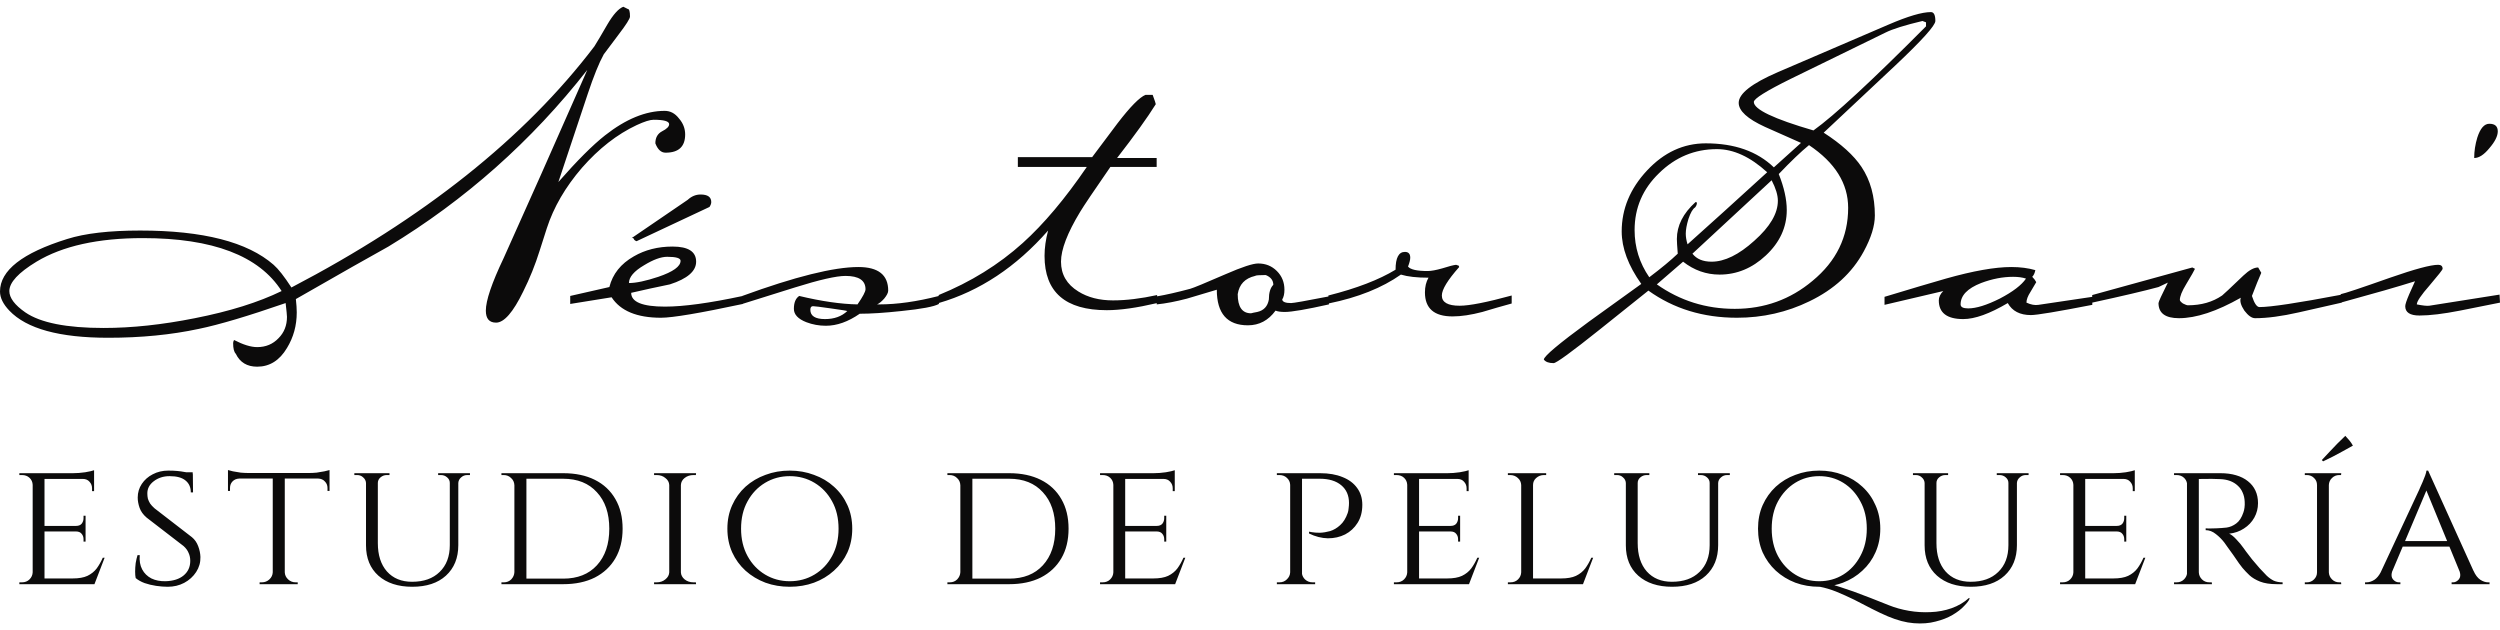 <svg xmlns="http://www.w3.org/2000/svg" width="274" height="69" viewBox="0 0 274 69" fill="none"><path fill-rule="evenodd" clip-rule="evenodd" d="M61.197 19.952C63.245 17.612 64.951 15.905 66.317 14.832C68.592 13.044 70.77 12.15 72.851 12.15C73.469 12.15 73.989 12.427 74.411 12.979C74.866 13.499 75.094 14.085 75.094 14.735C75.094 16.068 74.379 16.734 72.948 16.734C72.461 16.734 72.087 16.393 71.827 15.71C71.827 15.092 72.071 14.653 72.558 14.393C73.078 14.133 73.338 13.873 73.338 13.613C73.338 13.288 72.77 13.126 71.632 13.126C71.242 13.126 70.624 13.321 69.779 13.711C67.633 14.719 65.634 16.279 63.781 18.392C61.961 20.505 60.676 22.716 59.929 25.024L59.149 27.462C58.661 29.022 58.06 30.517 57.344 31.948C56.239 34.224 55.248 35.361 54.37 35.361C53.622 35.361 53.248 34.922 53.248 34.045C53.248 32.939 53.899 31.021 55.199 28.291C55.719 27.153 57.101 24.065 59.344 19.026C60.286 16.913 61.961 13.126 64.366 7.664C58.255 15.466 50.989 21.919 42.569 27.023C40.684 28.063 37.303 29.981 32.427 32.777C32.492 33.362 32.524 33.85 32.524 34.24C32.524 35.67 32.167 36.97 31.452 38.141C30.639 39.506 29.55 40.189 28.185 40.189C27.079 40.189 26.299 39.717 25.844 38.775C25.649 38.58 25.551 38.19 25.551 37.604C25.551 37.507 25.584 37.393 25.649 37.263C26.657 37.783 27.502 38.043 28.185 38.043C29.127 38.043 29.907 37.718 30.525 37.068C31.143 36.45 31.452 35.67 31.452 34.727C31.452 34.565 31.403 34.061 31.305 33.216C27.177 34.646 24.007 35.589 21.797 36.044C18.773 36.694 15.458 37.019 11.849 37.019C6.518 37.019 2.909 36.028 1.024 34.045C0.341 33.33 0 32.631 0 31.948C0 29.64 2.454 27.722 7.363 26.194C9.314 25.576 11.979 25.267 15.36 25.267C22.252 25.267 27.128 26.519 29.989 29.022C30.509 29.477 31.159 30.306 31.939 31.509C46.438 23.935 57.507 15.125 65.146 5.08C65.472 4.56 65.943 3.763 66.561 2.691C67.211 1.585 67.796 0.935 68.316 0.74L68.804 0.984C68.966 0.984 69.047 1.26 69.047 1.813C69.047 2.04 68.625 2.707 67.779 3.812C67.259 4.495 66.723 5.21 66.17 5.958C65.65 6.9 65.065 8.347 64.415 10.297L61.197 19.952ZM15.653 26.096C10.744 26.096 6.859 26.958 3.999 28.681C2.016 29.884 1.024 30.956 1.024 31.899C1.024 32.647 1.609 33.427 2.779 34.24C4.437 35.377 7.298 35.946 11.362 35.946C14.45 35.946 17.782 35.589 21.358 34.874C25.161 34.126 28.331 33.134 30.866 31.899C28.396 28.031 23.325 26.096 15.653 26.096ZM199.876 14.54C201.794 15.775 203.176 17.027 204.021 18.294C204.996 19.757 205.484 21.529 205.484 23.61C205.484 24.747 205.077 26.064 204.265 27.559C202.997 29.9 201.014 31.72 198.316 33.021C195.845 34.224 193.196 34.825 190.367 34.825C186.661 34.825 183.427 33.833 180.664 31.85L175.3 36.141C172.244 38.58 170.57 39.799 170.277 39.799C169.757 39.799 169.4 39.669 169.205 39.408C169.205 39.051 170.846 37.669 174.13 35.264C175.397 34.353 177.315 32.972 179.884 31.119C178.453 29.103 177.738 27.185 177.738 25.365C177.738 22.894 178.664 20.668 180.517 18.684C182.37 16.701 184.516 15.71 186.954 15.71C190.107 15.71 192.594 16.588 194.415 18.343L197.389 15.661L193.439 13.906C191.521 13.028 190.562 12.15 190.562 11.273C190.562 10.265 191.993 9.143 194.854 7.908L206.995 2.691C209.108 1.78 210.653 1.325 211.628 1.325C211.953 1.325 212.115 1.65 212.115 2.3C212.115 2.788 210.669 4.397 207.776 7.128L199.876 14.54ZM192.22 11.175C192.22 11.988 194.398 13.028 198.755 14.296C201.03 12.671 205.142 8.867 211.091 2.886V2.447L210.701 2.3C208.783 2.756 207.434 3.178 206.654 3.568L196.268 8.64C193.569 9.972 192.22 10.818 192.22 11.175ZM179.152 25.219C179.152 27.104 179.688 28.827 180.761 30.387C182.094 29.38 183.134 28.518 183.882 27.803C183.817 26.99 183.785 26.454 183.785 26.194C183.785 24.731 184.467 23.382 185.833 22.147C185.93 22.147 185.979 22.179 185.979 22.244C185.979 22.407 185.914 22.569 185.784 22.732C185.524 22.894 185.28 23.317 185.052 24C184.857 24.65 184.76 25.186 184.76 25.609C184.76 25.966 184.825 26.357 184.955 26.779C187.393 24.601 190.302 21.968 193.683 18.88C191.83 17.189 189.994 16.344 188.173 16.344C185.735 16.344 183.622 17.222 181.834 18.977C180.046 20.7 179.152 22.781 179.152 25.219ZM194.951 19.075C195.536 20.538 195.829 21.854 195.829 23.024C195.829 24.91 195.065 26.568 193.537 27.998C192.042 29.396 190.351 30.095 188.466 30.095C187.003 30.095 185.67 29.623 184.467 28.681L181.59 31.168C184.126 32.956 186.97 33.85 190.124 33.85C193.374 33.85 196.219 32.826 198.657 30.778C201.258 28.632 202.558 25.966 202.558 22.781C202.558 20.115 201.128 17.823 198.267 15.905C197.389 16.62 196.284 17.677 194.951 19.075ZM185.491 27.803C185.946 28.388 186.645 28.681 187.588 28.681C189.018 28.681 190.579 27.917 192.269 26.389C193.992 24.861 194.854 23.398 194.854 22C194.854 21.383 194.626 20.635 194.171 19.757L185.491 27.803ZM267.71 29.461C267.71 29.558 267.238 30.16 266.296 31.265C265.353 32.338 264.882 33.037 264.882 33.362C265.532 33.492 265.987 33.541 266.247 33.508L273.951 32.289L274 33.167L269.611 34.045C267.791 34.402 266.312 34.581 265.174 34.581C264.134 34.581 263.614 34.24 263.614 33.557C263.614 33.362 263.76 32.923 264.053 32.24C264.443 31.395 264.654 30.924 264.686 30.826C262.854 31.405 260.179 32.174 256.662 33.135V33.167L251.932 34.24C250.079 34.662 248.486 34.874 247.153 34.874C246.796 34.874 246.405 34.597 245.983 34.045C245.593 33.46 245.463 32.988 245.593 32.631C242.96 34.126 240.7 34.874 238.815 34.874C237.319 34.874 236.572 34.321 236.572 33.216C236.572 33.086 236.913 32.338 237.596 30.973L236.572 31.46C235.013 31.883 232.594 32.451 229.316 33.165V33.411C225.48 34.159 223.237 34.532 222.587 34.532C221.384 34.532 220.539 34.093 220.051 33.216C218.068 34.386 216.443 34.971 215.175 34.971C213.387 34.971 212.493 34.289 212.493 32.923C212.493 32.566 212.655 32.224 212.981 31.899L206.544 33.411V32.533C209.437 31.655 211.68 30.989 213.273 30.534C216.264 29.689 218.653 29.266 220.441 29.266C221.416 29.266 222.294 29.38 223.074 29.607C223.009 29.933 222.896 30.176 222.733 30.339C222.928 30.534 223.074 30.729 223.172 30.924C223.107 31.054 222.896 31.412 222.538 31.997C222.245 32.452 222.099 32.842 222.099 33.167C222.587 33.395 223.026 33.476 223.416 33.411L229.306 32.535V32.338L240.278 29.315L240.57 29.461C240.505 29.624 240.18 30.192 239.595 31.168C239.14 31.916 238.912 32.484 238.912 32.874C238.912 32.972 239.026 33.102 239.254 33.265C239.514 33.395 239.692 33.46 239.79 33.46C241.253 33.46 242.504 33.102 243.545 32.387C243.642 32.322 244.422 31.59 245.885 30.192C246.503 29.607 247.039 29.315 247.494 29.315L247.836 29.9C247.576 30.485 247.234 31.33 246.812 32.436C247.072 33.248 247.348 33.655 247.641 33.655C248.866 33.655 251.833 33.207 256.543 32.312V32.24C256.933 32.175 258.737 31.574 261.956 30.436C264.654 29.494 266.409 29.022 267.222 29.022C267.547 29.022 267.71 29.168 267.71 29.461ZM271.172 17.319C271.172 16.572 271.286 15.824 271.513 15.076C271.838 14.068 272.277 13.565 272.83 13.565C273.447 13.565 273.756 13.841 273.756 14.393C273.756 14.914 273.447 15.531 272.83 16.246C272.245 16.962 271.692 17.319 271.172 17.319ZM215.711 33.801C215.159 33.801 214.882 33.655 214.882 33.362C214.882 32.387 215.63 31.607 217.125 31.021C218.328 30.566 219.498 30.339 220.636 30.339C221.189 30.339 221.66 30.404 222.05 30.534C221.563 31.249 220.604 31.98 219.173 32.728C217.743 33.443 216.589 33.801 215.711 33.801ZM154.563 28.242C154.563 27.819 154.368 27.608 153.978 27.608C153.296 27.608 152.954 28.258 152.954 29.558C151.134 30.664 148.679 31.607 145.591 32.387V32.496C143.125 32.976 141.763 33.216 141.505 33.216C140.888 33.216 140.563 33.086 140.53 32.826C140.693 32.566 140.774 32.208 140.774 31.753C140.774 30.94 140.498 30.258 139.945 29.705C139.392 29.152 138.71 28.876 137.897 28.876C137.312 28.876 136.125 29.266 134.337 30.046C132.094 31.021 130.794 31.558 130.436 31.655C128.993 32.04 127.787 32.314 126.819 32.478V32.338C125.031 32.728 123.422 32.923 121.991 32.923C120.496 32.923 119.228 32.598 118.188 31.948C116.92 31.168 116.286 30.079 116.286 28.681C116.286 27.348 116.985 25.528 118.383 23.22C118.773 22.569 119.878 20.928 121.699 18.295H126.77V17.319H122.43C124.348 14.849 125.762 12.882 126.673 11.419C126.673 11.354 126.559 11.013 126.331 10.395H125.551C124.901 10.655 123.877 11.695 122.479 13.516C121.244 15.174 120.317 16.409 119.7 17.222H111.556V18.295H119.114C116.741 21.773 114.401 24.552 112.093 26.633C109.459 29.006 106.387 30.908 102.877 32.338V32.443C100.482 33.056 98.314 33.362 96.371 33.362H96.127C96.355 33.265 96.615 33.053 96.908 32.728C97.2 32.371 97.347 32.078 97.347 31.851C97.347 30.128 96.258 29.266 94.079 29.266C91.381 29.266 87.139 30.323 81.353 32.436V32.449C77.742 33.22 74.919 33.606 72.883 33.606C70.412 33.606 69.177 33.102 69.177 32.094C70.575 31.769 71.989 31.46 73.419 31.168C75.337 30.55 76.296 29.721 76.296 28.681C76.296 27.576 75.435 27.023 73.712 27.023C72.119 27.023 70.705 27.381 69.469 28.096C68.039 28.909 67.145 30.03 66.787 31.46L62.496 32.436V33.313L67.031 32.582C68.007 34.077 69.811 34.825 72.444 34.825C73.712 34.825 76.703 34.321 81.416 33.313V33.293L87.106 31.509C89.805 30.664 91.658 30.241 92.665 30.241C94.128 30.241 94.86 30.729 94.86 31.704C94.86 31.964 94.567 32.517 93.982 33.362C92.162 33.33 90.032 33.021 87.594 32.436C87.204 32.696 87.009 33.167 87.009 33.85C87.009 34.467 87.464 34.955 88.374 35.313C89.057 35.573 89.772 35.703 90.52 35.703C91.723 35.703 92.958 35.264 94.226 34.386C95.429 34.386 96.94 34.289 98.761 34.093C101.004 33.866 102.385 33.606 102.905 33.313V33.208C107.38 31.904 111.369 29.258 114.872 25.268C114.612 26.243 114.482 27.169 114.482 28.047C114.482 32.013 116.758 33.996 121.309 33.996C122.763 33.996 124.586 33.739 126.779 33.225V33.362C127.754 33.264 128.86 33.053 130.095 32.728C130.518 32.598 131.607 32.273 133.362 31.753C133.362 34.354 134.5 35.654 136.775 35.654C138.011 35.654 139.018 35.117 139.799 34.045C140.026 34.142 140.368 34.191 140.823 34.191C141.57 34.191 143.18 33.915 145.65 33.362V33.252C148.842 32.601 151.472 31.549 153.539 30.095C154.287 30.323 155.295 30.436 156.563 30.436C156.303 30.891 156.173 31.428 156.173 32.045C156.173 33.801 157.18 34.679 159.196 34.679C160.139 34.679 161.228 34.516 162.463 34.191C163.536 33.866 164.608 33.557 165.681 33.264V32.387C162.951 33.134 161.049 33.508 159.976 33.508C158.676 33.508 158.026 33.134 158.026 32.387C158.026 31.737 158.659 30.696 159.927 29.266L159.879 29.12L159.586 29.022C159.293 29.055 158.789 29.185 158.074 29.412C157.392 29.607 156.855 29.705 156.465 29.705C155.295 29.705 154.58 29.542 154.32 29.217C154.482 28.795 154.563 28.47 154.563 28.242ZM137.556 30.241C136.45 30.501 135.816 31.168 135.654 32.24C135.654 33.638 136.142 34.337 137.117 34.337C137.214 34.305 137.442 34.256 137.799 34.191C138.515 34.029 138.937 33.573 139.067 32.826C139.067 32.078 139.23 31.542 139.555 31.216C139.555 30.729 139.279 30.371 138.726 30.144C138.011 30.144 137.621 30.176 137.556 30.241ZM92.861 34.093C92.828 34.061 92.227 33.964 91.056 33.801C89.918 33.638 89.268 33.557 89.106 33.557C88.911 33.557 88.813 33.687 88.813 33.947C88.813 34.63 89.35 34.971 90.422 34.971C91.43 34.971 92.243 34.679 92.861 34.093ZM70.591 29.071C71.599 28.453 72.444 28.145 73.127 28.145C74.102 28.145 74.59 28.291 74.59 28.583C74.59 29.201 73.777 29.786 72.151 30.339C70.786 30.794 69.713 31.021 68.933 31.021C68.933 30.371 69.486 29.721 70.591 29.071ZM69.469 26.194C69.437 26.096 69.356 26.064 69.226 26.096L75.37 21.903C75.792 21.513 76.264 21.318 76.784 21.318C77.564 21.318 77.954 21.594 77.954 22.147C77.954 22.309 77.889 22.488 77.759 22.683L69.762 26.438C69.6 26.373 69.502 26.292 69.469 26.194ZM255.242 62.729V53.159C255.256 52.849 255.371 52.592 255.587 52.389C255.803 52.173 256.067 52.065 256.378 52.065H256.479H256.58L256.601 51.862H255.242H255.202H254.006H253.945H252.607V52.065H252.708H252.83C253.141 52.065 253.404 52.173 253.62 52.389C253.837 52.592 253.945 52.849 253.945 53.159V62.729C253.945 63.026 253.837 63.283 253.62 63.499C253.404 63.715 253.141 63.824 252.83 63.824H252.708H252.607V64.026H253.945H254.006H255.202H255.242H256.601L256.58 63.824H256.479H256.378C256.067 63.824 255.803 63.715 255.587 63.499C255.371 63.283 255.256 63.026 255.242 62.729ZM255.323 49.51C255.04 49.807 254.756 50.111 254.472 50.422L254.614 50.564C254.979 50.389 255.337 50.213 255.688 50.037C256.053 49.848 256.418 49.652 256.783 49.449L257.878 48.841C257.77 48.638 257.641 48.449 257.493 48.273C257.344 48.098 257.195 47.929 257.047 47.767C256.763 48.037 256.472 48.321 256.175 48.618C255.891 48.902 255.607 49.199 255.323 49.51ZM271.084 62.546L266.123 51.578H265.94C265.927 51.713 265.879 51.896 265.798 52.125C265.717 52.355 265.623 52.592 265.514 52.835C265.42 53.065 265.332 53.261 265.251 53.423L265.149 53.666L260.918 62.735C260.723 63.098 260.498 63.366 260.243 63.54C259.946 63.729 259.655 63.824 259.371 63.824H259.29H259.209V64.026H263.082V63.824H262.919C262.676 63.824 262.46 63.715 262.271 63.499C262.101 63.294 262.067 63.018 262.168 62.673L263.335 59.911H268.457L269.59 62.672C269.691 63.018 269.657 63.294 269.488 63.499C269.299 63.715 269.089 63.824 268.86 63.824H268.697V64.026H272.854V63.824H272.773H272.691C272.421 63.824 272.137 63.729 271.84 63.54C271.543 63.337 271.293 63.006 271.09 62.546H271.084ZM268.208 59.303L265.933 53.761L263.592 59.303H268.208ZM240.991 51.862H243.363C243.998 51.862 244.566 51.936 245.066 52.085C245.579 52.234 246.012 52.45 246.363 52.734C246.728 53.017 247.005 53.362 247.194 53.768C247.384 54.173 247.478 54.633 247.478 55.146C247.478 55.714 247.343 56.241 247.073 56.728C246.802 57.214 246.424 57.613 245.937 57.924C245.464 58.235 244.924 58.424 244.315 58.492C244.545 58.586 244.809 58.796 245.106 59.12C245.417 59.444 245.681 59.762 245.897 60.073L246.16 60.438C246.336 60.668 246.559 60.958 246.829 61.31C247.113 61.648 247.39 61.972 247.661 62.283C247.945 62.594 248.201 62.864 248.431 63.094C248.674 63.324 248.931 63.506 249.202 63.641C249.485 63.763 249.81 63.824 250.175 63.824V64.026H249.546C248.803 64.026 248.188 63.932 247.701 63.742C247.228 63.553 246.843 63.324 246.546 63.053C246.248 62.769 245.991 62.499 245.775 62.242C245.721 62.175 245.593 62.006 245.39 61.735C245.201 61.452 244.991 61.147 244.762 60.823C244.532 60.499 244.322 60.208 244.133 59.951C243.944 59.681 243.829 59.519 243.788 59.465C243.518 59.113 243.207 58.802 242.856 58.532C242.504 58.248 242.133 58.106 241.741 58.106V57.904L242.065 57.924C242.281 57.924 242.558 57.917 242.896 57.904C243.275 57.89 243.653 57.863 244.032 57.822C244.41 57.768 244.762 57.62 245.086 57.376C245.424 57.133 245.687 56.728 245.877 56.16C245.931 56.011 245.971 55.836 245.998 55.633C246.025 55.43 246.032 55.221 246.019 55.004C246.005 54.626 245.931 54.288 245.795 53.991C245.674 53.693 245.491 53.437 245.248 53.22C245.018 53.004 244.741 52.835 244.417 52.713C244.092 52.592 243.728 52.524 243.322 52.511C242.687 52.484 242.133 52.477 241.66 52.49C241.3 52.501 241.077 52.503 240.991 52.498V62.729C241.004 63.026 241.119 63.283 241.335 63.499C241.551 63.715 241.822 63.824 242.146 63.824H242.268H242.41L242.43 64.026H240.991H240.686H239.997H239.693H238.274V63.824H238.416H238.558C238.882 63.824 239.152 63.715 239.369 63.499C239.542 63.326 239.65 63.127 239.693 62.902V52.959C239.65 52.728 239.542 52.531 239.369 52.369C239.152 52.166 238.882 52.065 238.558 52.065H238.416H238.274V51.862H239.693H239.997H240.747H240.991ZM228.539 57.64V52.49H232.736C233.047 52.49 233.29 52.592 233.466 52.794C233.655 52.997 233.75 53.24 233.75 53.524V53.828H233.973V52.49V52.429V52.065V51.862V51.537C233.797 51.605 233.473 51.679 233 51.76C232.527 51.828 232.081 51.862 231.662 51.862H228.539H228.499H227.546H227.242H225.782V52.065H225.924H226.066C226.404 52.065 226.681 52.166 226.897 52.369C227.114 52.571 227.228 52.828 227.242 53.139V62.729C227.228 63.026 227.114 63.283 226.897 63.499C226.681 63.715 226.404 63.824 226.066 63.824H225.924H225.782V64.026H227.242H227.546H228.499H228.539H230.932H233.953H234.013L235.129 61.127H234.926C234.737 61.56 234.514 61.952 234.257 62.303C234 62.641 233.662 62.911 233.243 63.114C232.838 63.303 232.297 63.398 231.621 63.398H228.539V58.248H231.986C232.27 58.248 232.479 58.336 232.615 58.512C232.75 58.674 232.817 58.87 232.817 59.1V59.363H233.04V58.248V58.208V57.681V57.64V56.525H232.817V56.788C232.817 57.018 232.75 57.221 232.615 57.397C232.479 57.559 232.27 57.64 231.986 57.64H228.539ZM212.235 52.936V59.526C212.235 60.837 212.566 61.87 213.229 62.627C213.904 63.384 214.824 63.763 215.986 63.763C217.27 63.763 218.277 63.405 219.007 62.688C219.75 61.972 220.122 60.992 220.122 59.748V52.936C220.122 52.693 220.027 52.49 219.838 52.328C219.649 52.153 219.419 52.065 219.149 52.065H218.986H218.845V51.862H220.122H220.162H221.014H221.054H222.332V52.065H222.169H222.028C221.771 52.065 221.548 52.153 221.359 52.328C221.169 52.49 221.068 52.693 221.054 52.936V59.748C221.054 61.154 220.602 62.269 219.696 63.094C218.804 63.905 217.574 64.31 216.006 64.31C214.452 64.31 213.215 63.905 212.296 63.094C211.39 62.283 210.938 61.174 210.938 59.769V52.936C210.924 52.693 210.823 52.49 210.634 52.328C210.458 52.153 210.235 52.065 209.965 52.065H209.802H209.66V51.862H210.938H210.978H212.195H212.235H213.512V52.065H213.35H213.208C212.952 52.065 212.722 52.153 212.519 52.328C212.33 52.49 212.235 52.693 212.235 52.936ZM201.985 52.044C201.188 51.733 200.323 51.578 199.39 51.578C198.457 51.578 197.586 51.733 196.775 52.044C195.964 52.342 195.247 52.774 194.626 53.342C194.017 53.91 193.537 54.585 193.186 55.369C192.848 56.14 192.679 56.998 192.679 57.944C192.679 58.89 192.848 59.755 193.186 60.539C193.537 61.31 194.017 61.979 194.626 62.546C195.247 63.114 195.964 63.553 196.775 63.864C197.586 64.162 198.457 64.31 199.39 64.31L199.458 64.31C200.032 64.42 200.625 64.596 201.235 64.837C201.897 65.108 202.559 65.405 203.222 65.729C203.884 66.067 204.526 66.398 205.148 66.723C205.783 67.047 206.371 67.324 206.912 67.554C207.939 67.987 208.892 68.237 209.77 68.304C210.649 68.372 211.439 68.311 212.142 68.122C212.859 67.946 213.48 67.703 214.008 67.392C214.535 67.081 214.954 66.757 215.265 66.419C215.589 66.094 215.792 65.824 215.873 65.608L215.812 65.527C215.258 66.027 214.616 66.405 213.886 66.662C213.156 66.919 212.392 67.061 211.595 67.088C210.797 67.128 210.007 67.081 209.223 66.946C208.439 66.811 207.709 66.608 207.033 66.338C206.317 66.054 205.634 65.783 204.986 65.527C204.337 65.283 203.729 65.053 203.161 64.837C202.593 64.635 202.073 64.459 201.6 64.31C201.405 64.247 201.22 64.19 201.044 64.139C201.368 64.069 201.681 63.977 201.985 63.864C202.796 63.553 203.506 63.114 204.114 62.546C204.736 61.979 205.215 61.31 205.553 60.539C205.905 59.755 206.08 58.89 206.08 57.944C206.08 56.998 205.905 56.14 205.553 55.369C205.215 54.585 204.736 53.91 204.114 53.342C203.506 52.774 202.796 52.342 201.985 52.044ZM202.026 62.972C201.242 63.459 200.363 63.702 199.39 63.702C198.417 63.702 197.538 63.459 196.754 62.972C195.97 62.486 195.342 61.81 194.869 60.945C194.409 60.08 194.179 59.079 194.179 57.944C194.179 56.795 194.409 55.795 194.869 54.944C195.342 54.078 195.97 53.403 196.754 52.916C197.538 52.43 198.417 52.186 199.39 52.186C200.363 52.186 201.242 52.43 202.026 52.916C202.809 53.403 203.431 54.078 203.891 54.944C204.364 55.795 204.6 56.795 204.6 57.944C204.6 59.079 204.364 60.08 203.891 60.945C203.431 61.81 202.809 62.486 202.026 62.972ZM179.491 52.936V59.526C179.491 60.837 179.822 61.87 180.484 62.627C181.16 63.384 182.079 63.763 183.242 63.763C184.526 63.763 185.533 63.405 186.263 62.688C187.006 61.972 187.378 60.992 187.378 59.748V52.936C187.378 52.693 187.283 52.49 187.094 52.328C186.905 52.153 186.675 52.065 186.404 52.065H186.242H186.1V51.862H187.378H187.418H188.27H188.31H189.588V52.065H189.425H189.283C189.027 52.065 188.804 52.153 188.614 52.328C188.425 52.49 188.324 52.693 188.31 52.936V59.748C188.31 61.154 187.857 62.269 186.952 63.094C186.06 63.905 184.83 64.31 183.262 64.31C181.708 64.31 180.471 63.905 179.552 63.094C178.646 62.283 178.193 61.174 178.193 59.769V52.936C178.18 52.693 178.079 52.49 177.889 52.328C177.714 52.153 177.491 52.065 177.22 52.065H177.058H176.916V51.862H178.193H178.234H179.45H179.491H180.768V52.065H180.606H180.464C180.207 52.065 179.978 52.153 179.775 52.328C179.586 52.49 179.491 52.693 179.491 52.936ZM168.021 63.398V53.159C168.021 52.849 168.135 52.592 168.365 52.389C168.609 52.173 168.892 52.065 169.217 52.065H169.338H169.46V51.862H168.021H167.96H166.764H166.723H165.263V52.065H165.385H165.507C165.844 52.065 166.128 52.173 166.358 52.389C166.588 52.592 166.71 52.849 166.723 53.159V62.729C166.71 63.026 166.595 63.283 166.378 63.499C166.162 63.715 165.885 63.824 165.547 63.824H165.405H165.263V64.026H166.723H167.027H167.98H168.021H170.413H173.434H173.495L174.61 61.127H174.407C174.218 61.56 173.995 61.952 173.738 62.303C173.481 62.641 173.143 62.911 172.724 63.114C172.319 63.303 171.778 63.398 171.102 63.398H168.021ZM155.529 52.49V57.64H158.976C159.26 57.64 159.469 57.559 159.604 57.397C159.739 57.221 159.807 57.018 159.807 56.788V56.525H160.03V57.64V57.681V58.208V58.248V59.363H159.807V59.1C159.807 58.87 159.739 58.674 159.604 58.512C159.469 58.336 159.26 58.248 158.976 58.248H155.529V63.398H158.611C159.287 63.398 159.827 63.303 160.233 63.114C160.652 62.911 160.99 62.641 161.246 62.303C161.503 61.952 161.726 61.56 161.915 61.127H162.118L161.003 64.026H160.942H157.921H155.529H155.489H154.536H154.232H152.772V63.824H152.914H153.056C153.394 63.824 153.671 63.715 153.887 63.499C154.103 63.283 154.218 63.026 154.232 62.729V53.139C154.218 52.828 154.103 52.571 153.887 52.369C153.671 52.166 153.394 52.065 153.056 52.065H152.914H152.772V51.862H154.232H154.536H155.489H155.529H158.651C159.07 51.862 159.516 51.828 159.989 51.76C160.462 51.679 160.787 51.605 160.963 51.537V51.862V52.065V52.429V52.49V53.828H160.74V53.524C160.74 53.24 160.645 52.997 160.456 52.794C160.28 52.592 160.037 52.49 159.726 52.49H155.529ZM144.688 51.862H142.701H142.437H141.707H141.403H139.944V52.065H140.086H140.227C140.552 52.065 140.822 52.166 141.038 52.369C141.268 52.572 141.39 52.828 141.403 53.139V62.729C141.39 63.026 141.268 63.283 141.038 63.499C140.822 63.715 140.552 63.824 140.227 63.824H140.086H139.944V64.026H141.403H141.707H142.376H142.701H144.14V63.824H143.998H143.856C143.532 63.824 143.255 63.715 143.025 63.499C142.852 63.326 142.744 63.127 142.701 62.902V52.47H144.647C145.647 52.47 146.431 52.707 146.999 53.18C147.567 53.653 147.85 54.301 147.85 55.126C147.85 55.302 147.837 55.491 147.81 55.694C147.796 55.896 147.763 56.072 147.709 56.221C147.506 56.802 147.229 57.248 146.877 57.559C146.539 57.87 146.174 58.086 145.783 58.208C145.391 58.316 145.019 58.377 144.667 58.39C144.316 58.39 144.025 58.37 143.796 58.329L143.471 58.269V58.471C144.161 58.809 144.85 58.985 145.539 58.998C146.229 58.998 146.857 58.856 147.425 58.573C147.992 58.275 148.445 57.856 148.783 57.316C149.135 56.761 149.31 56.099 149.31 55.329C149.31 54.612 149.121 53.997 148.743 53.484C148.364 52.957 147.83 52.558 147.141 52.288C146.452 52.004 145.634 51.862 144.688 51.862ZM123.321 52.49V57.64H126.768C127.051 57.64 127.261 57.559 127.396 57.397C127.531 57.221 127.599 57.018 127.599 56.788V56.525H127.822V57.64V57.681V58.208V58.248V59.363H127.599V59.1C127.599 58.87 127.531 58.674 127.396 58.512C127.261 58.336 127.051 58.248 126.768 58.248H123.321V63.398H126.403C127.078 63.398 127.619 63.303 128.025 63.114C128.444 62.911 128.781 62.641 129.038 62.303C129.295 61.952 129.518 61.56 129.707 61.127H129.91L128.795 64.026H128.734H125.713H123.321H123.28H122.328H122.023H120.564V63.824H120.706H120.848C121.185 63.824 121.463 63.715 121.679 63.499C121.895 63.283 122.01 63.026 122.023 62.729V53.139C122.01 52.828 121.895 52.571 121.679 52.369C121.463 52.166 121.185 52.065 120.848 52.065H120.706H120.564V51.862H122.023H122.328H123.28H123.321H126.443C126.862 51.862 127.308 51.828 127.781 51.76C128.254 51.679 128.579 51.605 128.754 51.537V51.862V52.065V52.429V52.49V53.828H128.531V53.524C128.531 53.24 128.437 52.997 128.248 52.794C128.072 52.592 127.829 52.49 127.518 52.49H123.321ZM114.074 52.592C113.1 52.105 111.945 51.862 110.607 51.862H106.572H106.045H105.295H105.254H103.835V52.065H103.957H104.079C104.403 52.065 104.673 52.173 104.889 52.389C105.119 52.592 105.241 52.855 105.254 53.18V62.709C105.241 63.006 105.126 63.269 104.91 63.499C104.694 63.715 104.423 63.824 104.099 63.824H103.957H103.835V64.026H105.254H105.295H106.288H106.572H110.607C111.945 64.026 113.1 63.783 114.074 63.296C115.047 62.796 115.797 62.093 116.324 61.188C116.851 60.282 117.115 59.201 117.115 57.944C117.115 56.687 116.851 55.606 116.324 54.7C115.797 53.781 115.047 53.078 114.074 52.592ZM106.572 63.418H108.62H110.1H110.607C112.175 63.418 113.405 62.931 114.297 61.958C115.202 60.972 115.655 59.634 115.655 57.944C115.655 56.255 115.202 54.923 114.297 53.95C113.405 52.963 112.175 52.47 110.607 52.47H110.08H108.539H106.572V63.418ZM86.553 51.578C87.499 51.578 88.385 51.733 89.209 52.044C90.047 52.342 90.777 52.774 91.399 53.342C92.034 53.91 92.527 54.585 92.879 55.369C93.23 56.14 93.406 56.998 93.406 57.944C93.406 58.89 93.23 59.755 92.879 60.539C92.527 61.31 92.034 61.979 91.399 62.546C90.777 63.114 90.047 63.553 89.209 63.864C88.385 64.162 87.499 64.31 86.553 64.31C85.607 64.31 84.722 64.162 83.897 63.864C83.073 63.553 82.343 63.114 81.708 62.546C81.086 61.979 80.6 61.31 80.248 60.539C79.897 59.755 79.721 58.89 79.721 57.944C79.721 56.998 79.897 56.14 80.248 55.369C80.6 54.585 81.086 53.91 81.708 53.342C82.343 52.774 83.073 52.342 83.897 52.044C84.722 51.733 85.607 51.578 86.553 51.578ZM86.553 63.702C87.553 63.702 88.459 63.459 89.27 62.972C90.081 62.486 90.723 61.81 91.196 60.945C91.669 60.08 91.906 59.079 91.906 57.944C91.906 56.795 91.669 55.795 91.196 54.944C90.723 54.078 90.081 53.403 89.27 52.916C88.459 52.43 87.553 52.186 86.553 52.186C85.567 52.186 84.668 52.43 83.857 52.916C83.046 53.403 82.404 54.078 81.931 54.944C81.458 55.795 81.221 56.795 81.221 57.944C81.221 59.079 81.458 60.08 81.931 60.945C82.404 61.81 83.046 62.486 83.857 62.972C84.668 63.459 85.567 63.702 86.553 63.702ZM74.626 62.729V53.159C74.64 52.849 74.775 52.592 75.032 52.389C75.302 52.173 75.626 52.065 76.005 52.065H76.126H76.268L76.289 51.862H74.626H74.565H73.41H73.349H71.686V52.065H71.808H71.97C72.349 52.065 72.666 52.173 72.923 52.389C73.194 52.592 73.335 52.849 73.349 53.159V62.729C73.335 63.026 73.194 63.283 72.923 63.499C72.666 63.715 72.349 63.824 71.97 63.824H71.828H71.686V64.026H73.349H73.41H74.565H74.626H76.289L76.268 63.824H76.126H76.005C75.626 63.824 75.302 63.715 75.032 63.499C74.775 63.283 74.64 63.026 74.626 62.729ZM61.73 51.862C63.068 51.862 64.223 52.105 65.197 52.592C66.17 53.078 66.92 53.781 67.447 54.7C67.974 55.606 68.238 56.687 68.238 57.944C68.238 59.201 67.974 60.282 67.447 61.188C66.92 62.093 66.17 62.796 65.197 63.296C64.223 63.783 63.068 64.026 61.73 64.026H57.695H57.411H56.418H56.377H54.958V63.824H55.08H55.222C55.546 63.824 55.816 63.715 56.033 63.499C56.249 63.269 56.364 63.006 56.377 62.709V53.18C56.364 52.855 56.242 52.592 56.012 52.389C55.796 52.173 55.526 52.065 55.201 52.065H55.08H54.958V51.862H56.377H56.418H57.168H57.695H61.73ZM59.743 63.418H57.695V52.47H59.662H61.203H61.73C63.297 52.47 64.527 52.963 65.419 53.95C66.325 54.923 66.778 56.255 66.778 57.944C66.778 59.634 66.325 60.972 65.419 61.958C64.527 62.931 63.297 63.418 61.73 63.418H61.223H59.743ZM41.411 59.526V52.936C41.411 52.693 41.506 52.49 41.695 52.328C41.898 52.153 42.127 52.065 42.384 52.065H42.526H42.688V51.862H41.411H41.37H40.154H40.114H38.836V52.065H38.978H39.14C39.411 52.065 39.634 52.153 39.809 52.328C39.999 52.49 40.1 52.693 40.114 52.936V59.769C40.114 61.174 40.566 62.283 41.472 63.094C42.391 63.905 43.628 64.31 45.182 64.31C46.75 64.31 47.98 63.905 48.872 63.094C49.777 62.269 50.23 61.154 50.23 59.748V52.936C50.244 52.693 50.345 52.49 50.534 52.328C50.724 52.153 50.947 52.065 51.203 52.065H51.345H51.508V51.862H50.23H50.19H49.338H49.298H48.02V52.065H48.162H48.325C48.595 52.065 48.825 52.153 49.014 52.328C49.203 52.49 49.298 52.693 49.298 52.936V59.748C49.298 60.992 48.926 61.972 48.182 62.688C47.453 63.405 46.446 63.763 45.162 63.763C43.999 63.763 43.08 63.384 42.404 62.627C41.742 61.87 41.411 60.837 41.411 59.526ZM29.893 62.729V52.45H26.223C25.912 52.463 25.662 52.571 25.473 52.774C25.297 52.963 25.209 53.2 25.209 53.484V53.808H24.986V52.45V52.409V52.044V51.842V51.517C25.108 51.558 25.291 51.605 25.534 51.659C25.791 51.713 26.075 51.76 26.385 51.801C26.696 51.828 26.987 51.842 27.257 51.842H33.846C34.117 51.842 34.4 51.828 34.698 51.801C35.009 51.76 35.292 51.713 35.549 51.659C35.806 51.605 35.995 51.558 36.117 51.517V51.842V52.044V52.409V52.45V53.808H35.894V53.484C35.894 53.2 35.799 52.963 35.61 52.774C35.434 52.571 35.191 52.463 34.88 52.45H31.211V62.729C31.224 63.026 31.346 63.283 31.576 63.499C31.805 63.715 32.082 63.824 32.407 63.824H32.508H32.63V64.026H31.211H31.15H29.933H29.893H28.453V63.824H28.575H28.697C29.021 63.824 29.298 63.715 29.528 63.499C29.758 63.283 29.879 63.026 29.893 62.729ZM19.433 51.619C19.149 51.592 18.818 51.578 18.44 51.578C17.818 51.578 17.25 51.713 16.737 51.983C16.236 52.24 15.838 52.592 15.54 53.038C15.243 53.484 15.094 53.984 15.094 54.538C15.094 54.889 15.162 55.261 15.297 55.653C15.432 56.045 15.689 56.403 16.068 56.728L20.122 59.85C20.379 60.08 20.562 60.33 20.67 60.6C20.791 60.857 20.852 61.147 20.852 61.472C20.852 62.134 20.609 62.668 20.122 63.073C19.649 63.465 18.994 63.675 18.156 63.702C17.561 63.715 17.041 63.614 16.595 63.398C16.149 63.168 15.811 62.837 15.581 62.404C15.351 61.972 15.263 61.452 15.318 60.843H15.074C14.993 61.1 14.925 61.391 14.871 61.715C14.831 62.039 14.811 62.35 14.811 62.648C14.811 62.931 14.831 63.168 14.871 63.357C15.128 63.574 15.453 63.756 15.845 63.905C16.236 64.04 16.655 64.141 17.102 64.209C17.561 64.276 17.987 64.31 18.379 64.31C19.041 64.31 19.643 64.168 20.183 63.884C20.737 63.587 21.177 63.188 21.501 62.688C21.825 62.188 21.981 61.641 21.967 61.046C21.954 60.654 21.873 60.262 21.724 59.87C21.575 59.465 21.346 59.133 21.035 58.877L16.939 55.714C16.737 55.538 16.574 55.362 16.453 55.187C16.345 55.011 16.264 54.835 16.209 54.66C16.169 54.471 16.149 54.288 16.149 54.112C16.135 53.572 16.365 53.119 16.838 52.754C17.325 52.376 17.906 52.186 18.582 52.186C19.379 52.186 19.967 52.349 20.345 52.673C20.724 52.984 20.913 53.416 20.913 53.97H21.156L21.136 51.963L21.127 51.96L21.116 51.761H20.414C20.336 51.745 20.253 51.731 20.163 51.72C19.96 51.679 19.717 51.646 19.433 51.619ZM4.878 52.49V57.64H8.325C8.609 57.64 8.818 57.559 8.953 57.397C9.089 57.221 9.156 57.018 9.156 56.788V56.525H9.379V57.64V57.681V58.208V58.248V59.363H9.156V59.1C9.156 58.87 9.089 58.674 8.953 58.512C8.818 58.336 8.609 58.248 8.325 58.248H4.878V63.398H7.96C8.636 63.398 9.177 63.303 9.582 63.114C10.001 62.911 10.339 62.641 10.596 62.303C10.852 61.952 11.075 61.56 11.265 61.127H11.467L10.352 64.026H10.292H7.271H4.878H4.838H3.885H3.581H2.121V63.824H2.263H2.405C2.743 63.824 3.02 63.715 3.236 63.499C3.452 63.283 3.567 63.026 3.581 62.729V53.139C3.567 52.828 3.452 52.571 3.236 52.369C3.02 52.166 2.743 52.065 2.405 52.065H2.263H2.121V51.862H3.581H3.885H4.838H4.878H8.001C8.42 51.862 8.866 51.828 9.339 51.76C9.812 51.679 10.136 51.605 10.312 51.537V51.862V52.065V52.429V52.49V53.828H10.089V53.524C10.089 53.24 9.994 52.997 9.805 52.794C9.629 52.592 9.386 52.49 9.075 52.49H4.878Z" fill="#0C0B0B"></path></svg>